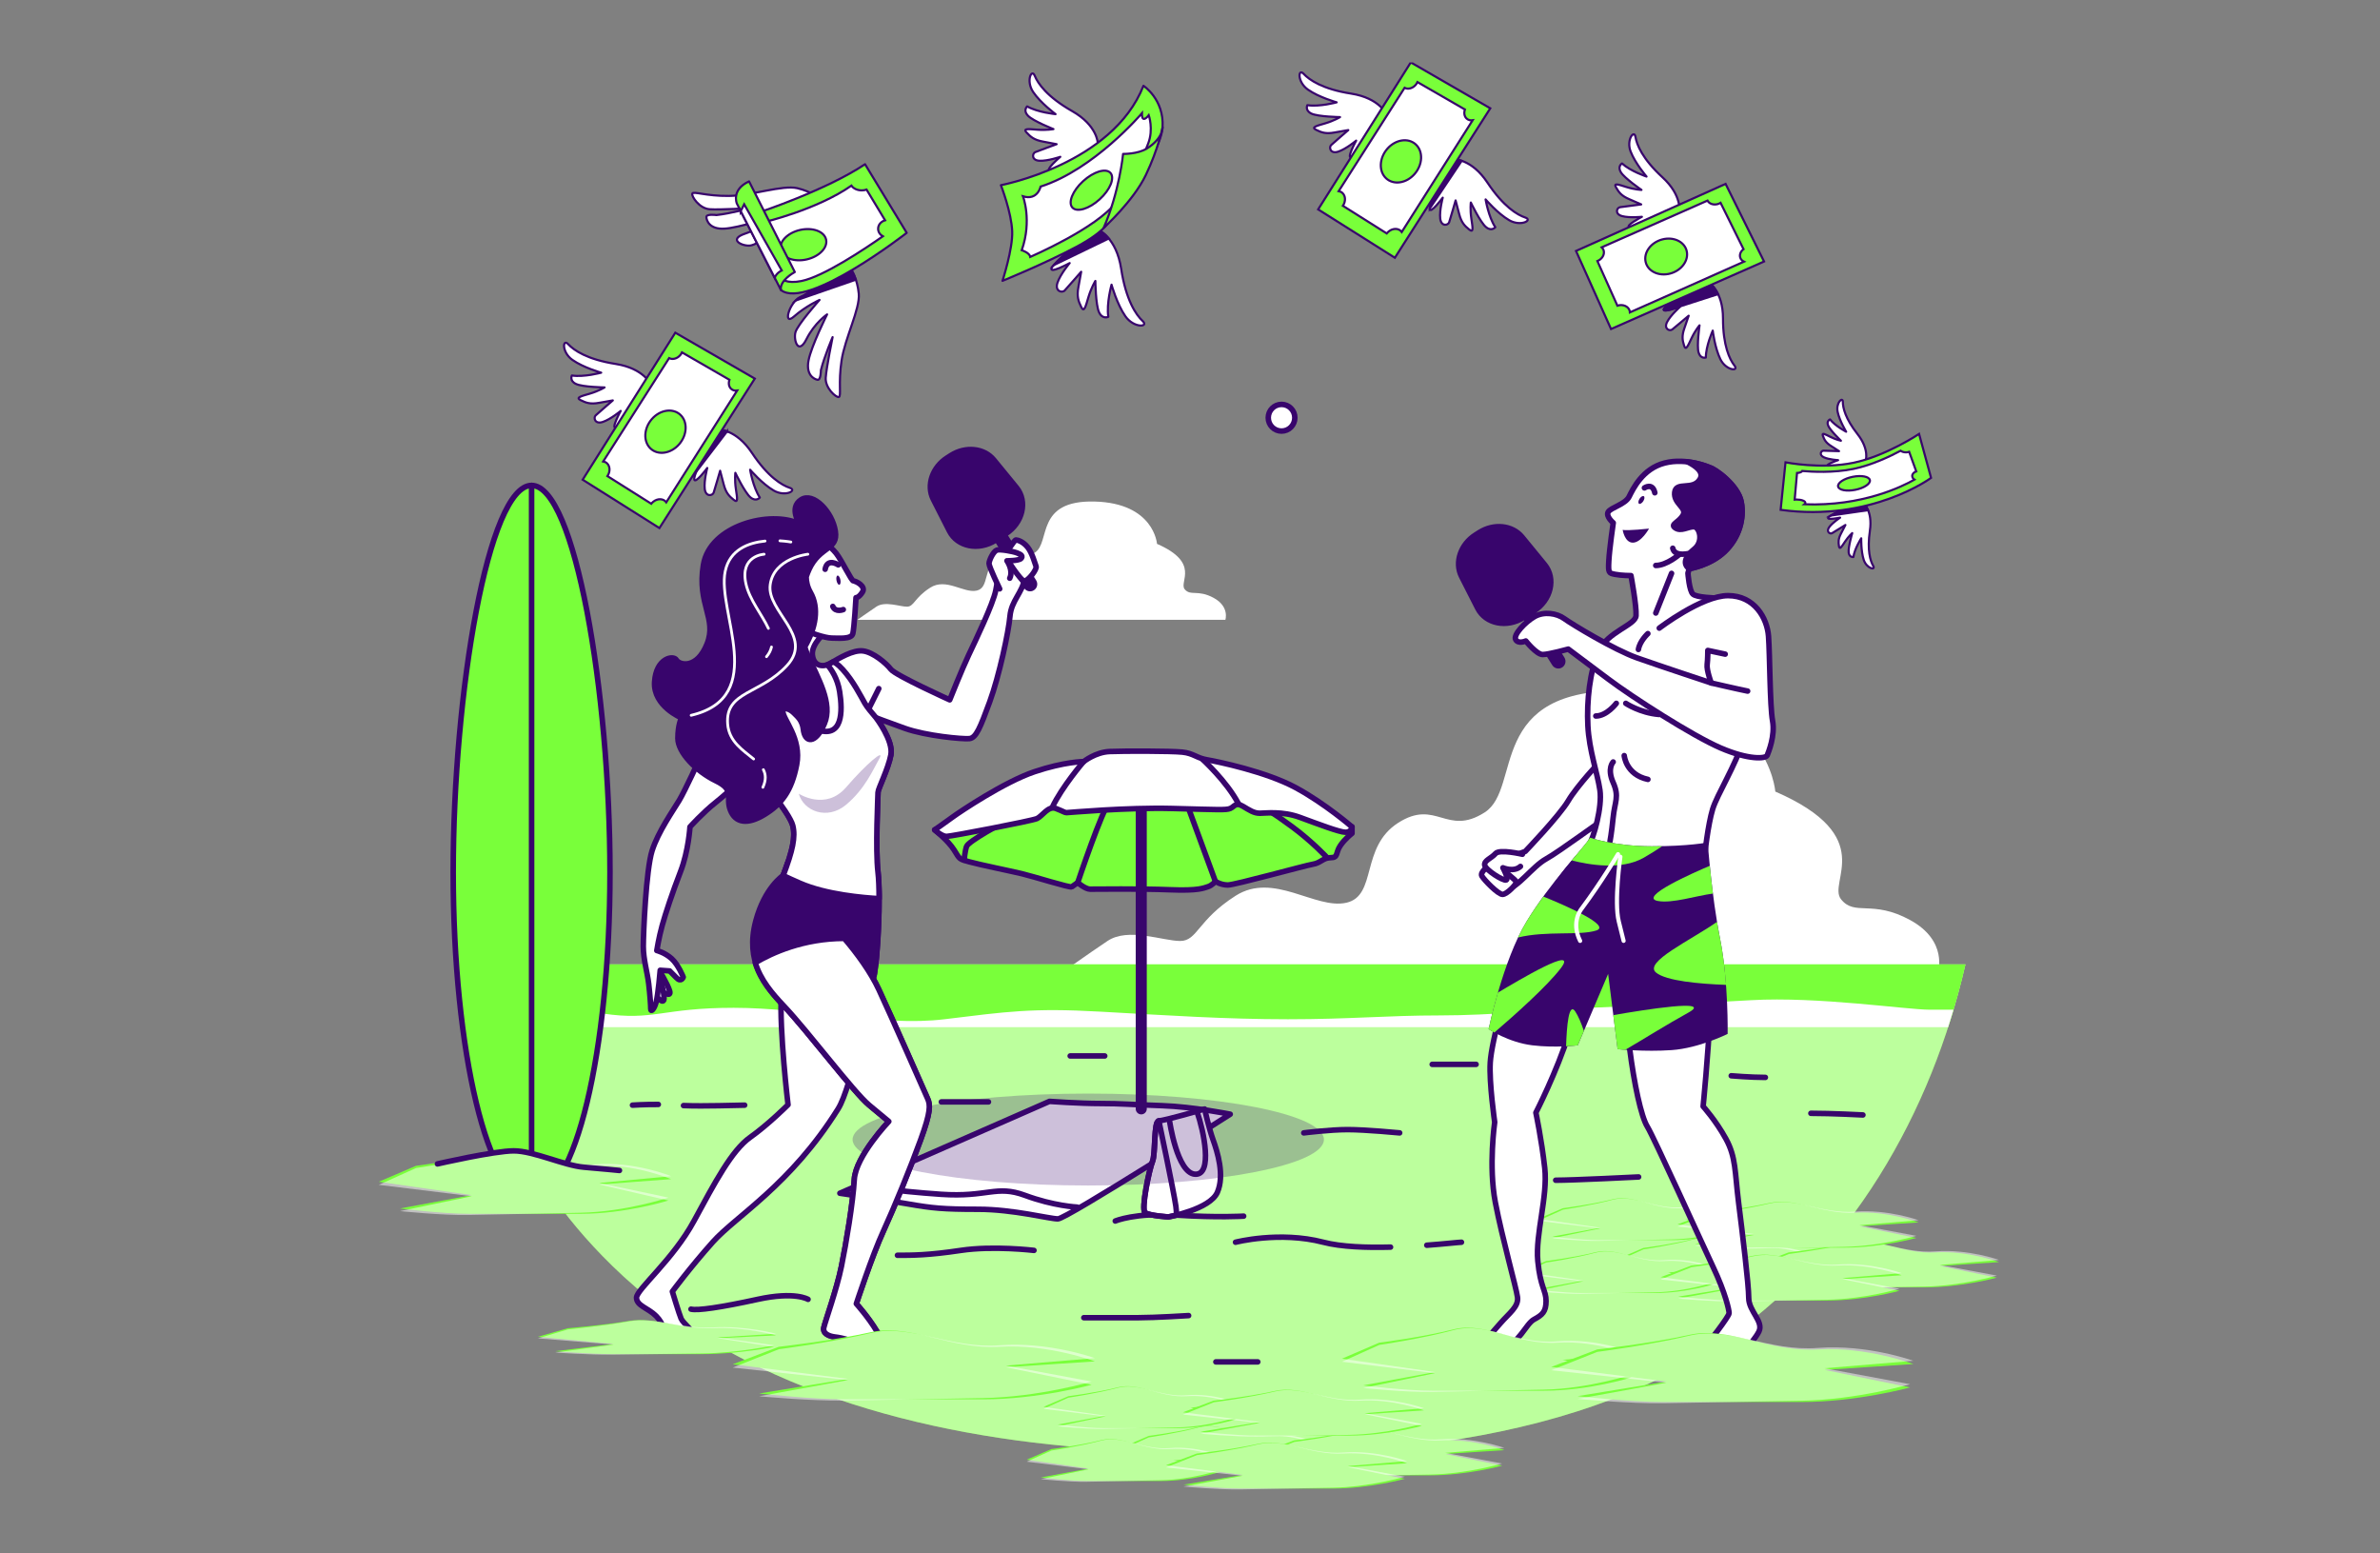 <svg width="728" height="475" viewBox="0 0 728 475" fill="none" xmlns="http://www.w3.org/2000/svg">
<rect x="0" y="0" width="728" height="475" fill="#808080" stroke="none"/>
<g clip-path="url(#clip0_110_1193)">
<path d="M584.308 281.389C572.665 275.018 567.37 280.321 563.138 275.018C558.907 269.702 574.781 255.891 543.033 242.08C543.033 242.08 540.918 212.334 497.528 211.266C454.138 210.197 465.781 241.012 454.138 248.451C442.496 255.891 439.316 244.204 427.674 251.643C416.031 259.083 421.327 273.963 411.8 276.086C402.273 278.21 389.567 266.523 377.924 273.963C366.282 281.402 366.282 287.774 360.986 287.774C355.691 287.774 345.113 283.526 338.766 287.774C332.419 292.021 325.008 297.337 325.008 297.337H592.783C592.783 297.337 595.963 287.774 584.32 281.402L584.308 281.389Z" fill="white"/>
<path d="M371.257 182.858C366.359 180.181 364.141 182.407 362.358 180.181C360.576 177.954 367.256 172.149 353.909 166.331C353.909 166.331 353.024 153.833 334.778 153.382C316.545 152.932 321.43 165.881 316.545 169.008C311.647 172.136 310.314 167.219 305.429 170.347C300.531 173.475 302.762 179.73 298.761 180.618C294.761 181.506 289.414 176.602 284.529 179.73C279.631 182.858 279.631 185.535 277.412 185.535C275.194 185.535 270.745 183.746 268.065 185.535C265.398 187.324 262.282 189.551 262.282 189.551H374.821C374.821 189.551 376.155 185.535 371.257 182.858Z" fill="white"/>
<path d="M150.103 294.943C146.192 324.096 155.937 356.468 187.235 387.077C225.381 424.391 281.874 439.463 336.625 443.08C398.247 447.148 473.192 446.118 525.031 411.584C566.395 384.026 590.936 339.812 601.194 294.93H150.103V294.943Z" fill="#79FF3A"/>
<path opacity="0.5" d="M150.103 294.943C146.192 324.096 155.937 356.468 187.235 387.077C225.381 424.391 281.874 439.463 336.625 443.08C398.247 447.148 473.192 446.118 525.031 411.584C566.395 384.026 590.936 339.812 601.194 294.93H150.103V294.943Z" fill="white"/>
<path d="M149.564 314.173H595.886C597.95 307.801 599.732 301.378 601.207 294.943H150.103C149.256 301.224 149.051 307.647 149.564 314.173Z" fill="#79FF3A"/>
<path d="M149.564 314.172H595.886C596.463 312.383 597.014 310.594 597.553 308.792H590.218C583.256 308.792 555.958 304.711 535.635 305.883C515.312 307.054 500.221 307.633 486.283 308.212C472.346 308.792 456.677 310.542 440.419 310.542C424.16 310.542 413.133 311.713 393.964 311.713C374.796 311.713 357.383 310.542 336.483 309.384C315.583 308.212 308.031 309.384 288.875 311.713C269.719 314.043 246.486 308.212 224.432 308.212C202.378 308.212 200.044 312.293 184.363 309.963C172.336 308.174 156.231 309.474 149.372 310.169C149.41 311.495 149.474 312.833 149.577 314.172H149.564Z" fill="white"/>
<path d="M502.695 381.645C502.695 381.645 511.35 380.564 517.851 378.929C524.339 377.295 530.84 382.186 538.956 381.645C547.072 381.104 554.65 384.361 554.65 384.361L540.033 385.442L554.099 388.699C554.099 388.699 545.444 391.414 536.238 391.414H513.504C508.093 391.414 499.438 390.333 499.438 390.333L514.056 387.617L495.117 384.902L502.695 381.645Z" fill="#79FF3A"/>
<path opacity="0.5" d="M502.695 382.096C502.695 382.096 511.35 380.834 517.851 379.071C524.339 377.308 530.84 382.07 538.956 381.349C547.072 380.641 554.65 383.743 554.65 383.743L540.033 385.133L554.099 388.107C554.099 388.107 545.444 391.003 536.238 391.183C527.031 391.376 518.915 391.543 513.504 391.646C508.093 391.762 499.438 390.848 499.438 390.848L514.056 387.836L495.117 385.507L502.695 382.096Z" fill="white"/>
<path d="M547.124 383.009C547.124 383.009 557.856 381.825 565.895 380.036C573.934 378.247 581.987 383.601 592.039 383.009C602.092 382.417 611.477 385.983 611.477 385.983L593.373 387.167L610.798 390.732C610.798 390.732 600.066 393.706 588.68 393.706H560.523C553.817 393.706 543.097 392.521 543.097 392.521L561.202 389.548L537.738 386.575L547.124 383.009Z" fill="#79FF3A"/>
<path opacity="0.5" d="M547.124 383.512C547.124 383.512 557.856 382.135 565.895 380.204C573.934 378.273 581.987 383.473 592.039 382.701C602.092 381.929 611.477 385.327 611.477 385.327L593.373 386.845L610.798 390.102C610.798 390.102 600.066 393.268 588.68 393.474C577.281 393.68 567.228 393.86 560.523 393.989C553.817 394.105 543.097 393.114 543.097 393.114L561.202 389.819L537.738 387.27L547.124 383.538V383.512Z" fill="white"/>
<path d="M472.923 385.661C472.923 385.661 481.577 384.579 488.078 382.945C494.566 381.31 501.067 386.201 509.183 385.661C517.3 385.12 524.877 388.377 524.877 388.377L510.26 389.458L524.326 392.714C524.326 392.714 515.671 395.43 506.465 395.43H483.732C478.321 395.43 469.666 394.349 469.666 394.349L484.283 391.633L465.345 388.917L472.923 385.661Z" fill="#79FF3A"/>
<path opacity="0.5" d="M472.923 386.125C472.923 386.125 481.577 384.863 488.078 383.1C494.566 381.337 501.067 386.099 509.183 385.378C517.3 384.657 524.877 387.772 524.877 387.772L510.26 389.163L524.326 392.136C524.326 392.136 515.671 395.032 506.465 395.212C497.259 395.405 489.142 395.572 483.732 395.675C478.321 395.791 469.666 394.877 469.666 394.877L484.283 391.866L465.345 389.536L472.923 386.125Z" fill="white"/>
<path d="M517.338 387.037C517.338 387.037 528.07 385.853 536.11 384.064C544.149 382.275 552.201 387.63 562.254 387.037C572.306 386.445 581.692 390.011 581.692 390.011L563.587 391.195L581.012 394.76C581.012 394.76 570.28 397.734 558.894 397.734H530.737C524.031 397.734 513.312 396.549 513.312 396.549L531.417 393.576L507.952 390.603L517.338 387.037Z" fill="#79FF3A"/>
<path opacity="0.5" d="M517.338 387.54C517.338 387.54 528.07 386.162 536.11 384.232C544.149 382.301 552.201 387.501 562.254 386.729C572.306 385.956 581.692 389.354 581.692 389.354L563.587 390.873L581.012 394.13C581.012 394.13 570.28 397.296 558.894 397.502C547.495 397.708 537.443 397.888 530.737 398.017C524.031 398.133 513.312 397.142 513.312 397.142L531.417 393.847L507.952 391.298L517.338 387.565V387.54Z" fill="white"/>
<path d="M478.09 369.494C478.09 369.494 486.745 368.413 493.245 366.778C499.746 365.143 506.234 370.035 514.35 369.494C522.467 368.953 530.045 372.21 530.045 372.21L515.428 373.291L529.493 376.548C529.493 376.548 520.838 379.263 511.632 379.263H488.899C483.488 379.263 474.833 378.182 474.833 378.182L489.45 375.466L470.512 372.75L478.09 369.494Z" fill="#79FF3A"/>
<path opacity="0.5" d="M478.09 369.945C478.09 369.945 486.745 368.684 493.245 366.92C499.746 365.157 506.234 369.919 514.35 369.199C522.467 368.491 530.045 371.593 530.045 371.593L515.428 372.983L529.493 375.956C529.493 375.956 520.838 378.852 511.632 379.032C502.426 379.225 494.31 379.393 488.899 379.496C483.488 379.612 474.833 378.698 474.833 378.698L489.45 375.686L470.512 373.356L478.09 369.945Z" fill="white"/>
<path d="M522.518 370.871C522.518 370.871 533.25 369.687 541.29 367.898C549.329 366.108 557.381 371.463 567.434 370.871C577.486 370.279 586.872 373.844 586.872 373.844L568.767 375.028L586.192 378.594C586.192 378.594 575.46 381.567 564.074 381.567H535.917C529.211 381.567 518.492 380.383 518.492 380.383L536.597 377.41L513.132 374.436L522.518 370.871Z" fill="#79FF3A"/>
<path opacity="0.5" d="M522.518 371.36C522.518 371.36 533.25 369.983 541.29 368.052C549.329 366.121 557.381 371.322 567.434 370.549C577.486 369.777 586.872 373.175 586.872 373.175L568.767 374.694L586.192 377.95C586.192 377.95 575.46 381.117 564.074 381.323C552.675 381.529 542.623 381.709 535.917 381.838C529.211 381.953 518.492 380.962 518.492 380.962L536.597 377.667L513.132 375.119L522.518 371.386V371.36Z" fill="white"/>
<path d="M351.395 439.129C351.395 439.129 360.05 438.048 366.551 436.413C373.039 434.778 379.54 439.669 387.656 439.129C395.772 438.588 403.35 441.845 403.35 441.845L388.733 442.926L402.799 446.182C402.799 446.182 394.144 448.898 384.938 448.898H362.204C356.794 448.898 348.139 447.817 348.139 447.817L362.756 445.101L343.818 442.385L351.395 439.129Z" fill="#79FF3A"/>
<path opacity="0.5" d="M351.395 439.593C351.395 439.593 360.05 438.331 366.551 436.568C373.039 434.804 379.54 439.567 387.656 438.846C395.772 438.138 403.35 441.24 403.35 441.24L388.733 442.63L402.799 445.604C402.799 445.604 394.144 448.5 384.938 448.68C375.732 448.873 367.615 449.04 362.204 449.143C356.794 449.259 348.139 448.345 348.139 448.345L362.756 445.333L343.818 443.004L351.395 439.593Z" fill="white"/>
<path d="M395.824 440.505C395.824 440.505 406.556 439.321 414.595 437.532C422.635 435.743 430.687 441.097 440.739 440.505C450.792 439.913 460.177 443.479 460.177 443.479L442.073 444.663L459.498 448.228C459.498 448.228 448.766 451.201 437.38 451.201H409.223C402.517 451.201 391.798 450.017 391.798 450.017L409.902 447.044L386.438 444.071L395.824 440.505Z" fill="#79FF3A"/>
<path opacity="0.5" d="M395.824 440.994C395.824 440.994 406.556 439.617 414.595 437.686C422.635 435.756 430.687 440.956 440.739 440.184C450.792 439.411 460.177 442.809 460.177 442.809L442.073 444.328L459.498 447.585C459.498 447.585 448.766 450.751 437.38 450.957C425.981 451.163 415.929 451.343 409.223 451.472C402.517 451.588 391.798 450.597 391.798 450.597L409.902 447.301L386.438 444.753L395.824 441.02V440.994Z" fill="white"/>
<path d="M321.623 443.158C321.623 443.158 330.278 442.076 336.778 440.442C343.266 438.807 349.767 443.698 357.883 443.158C366 442.617 373.578 445.873 373.578 445.873L358.96 446.955L373.026 450.211C373.026 450.211 364.371 452.927 355.165 452.927H332.432C327.021 452.927 318.366 451.846 318.366 451.846L332.983 449.13L314.045 446.414L321.623 443.158Z" fill="#79FF3A"/>
<path opacity="0.5" d="M321.623 443.608C321.623 443.608 330.278 442.347 336.778 440.583C343.266 438.82 349.767 443.582 357.883 442.862C366 442.141 373.578 445.256 373.578 445.256L358.96 446.646L373.026 449.619C373.026 449.619 364.371 452.515 355.165 452.696C345.959 452.889 337.843 453.056 332.432 453.159C327.021 453.275 318.366 452.361 318.366 452.361L332.983 449.349L314.045 447.019L321.623 443.608Z" fill="white"/>
<path d="M366.038 444.535C366.038 444.535 376.77 443.351 384.81 441.562C392.849 439.773 400.901 445.127 410.954 444.535C421.006 443.943 430.392 447.508 430.392 447.508L412.287 448.692L429.712 452.258C429.712 452.258 418.98 455.231 407.594 455.231H379.437C372.731 455.231 362.012 454.047 362.012 454.047L380.117 451.074L356.653 448.1L366.038 444.535Z" fill="#79FF3A"/>
<path opacity="0.5" d="M366.038 445.024C366.038 445.024 376.77 443.647 384.81 441.716C392.849 439.786 400.901 444.986 410.954 444.213C421.006 443.441 430.392 446.839 430.392 446.839L412.287 448.358L429.712 451.614C429.712 451.614 418.98 454.781 407.594 454.987C396.196 455.193 386.143 455.373 379.437 455.502C372.731 455.617 362.012 454.626 362.012 454.626L380.117 451.331L356.653 448.783L366.038 445.05V445.024Z" fill="white"/>
<path d="M326.79 426.991C326.79 426.991 335.445 425.91 341.946 424.275C348.434 422.64 354.934 427.531 363.051 426.991C371.167 426.45 378.745 429.707 378.745 429.707L364.128 430.788L378.193 434.044C378.193 434.044 369.539 436.76 360.332 436.76H337.599C332.188 436.76 323.533 435.679 323.533 435.679L338.15 432.963L319.212 430.247L326.79 426.991Z" fill="#79FF3A"/>
<path opacity="0.5" d="M326.79 427.442C326.79 427.442 335.445 426.18 341.946 424.417C348.434 422.654 354.934 427.416 363.051 426.695C371.167 425.987 378.745 429.089 378.745 429.089L364.128 430.479L378.193 433.453C378.193 433.453 369.539 436.349 360.332 436.529C351.126 436.722 343.01 436.889 337.599 436.992C332.188 437.108 323.533 436.194 323.533 436.194L338.15 433.182L319.212 430.853L326.79 427.442Z" fill="white"/>
<path d="M371.218 428.355C371.218 428.355 381.95 427.171 389.99 425.382C398.029 423.593 406.081 428.947 416.134 428.355C426.186 427.763 435.572 431.329 435.572 431.329L417.467 432.513L434.892 436.078C434.892 436.078 424.16 439.051 412.774 439.051H384.617C377.911 439.051 367.192 437.867 367.192 437.867L385.297 434.894L361.833 431.921L371.218 428.355Z" fill="#79FF3A"/>
<path opacity="0.5" d="M371.218 428.857C371.218 428.857 381.95 427.48 389.99 425.55C398.029 423.619 406.081 428.819 416.134 428.047C426.186 427.274 435.572 430.672 435.572 430.672L417.467 432.191L434.892 435.448C434.892 435.448 424.16 438.614 412.774 438.82C401.376 439.026 391.323 439.206 384.617 439.335C377.911 439.451 367.192 438.46 367.192 438.46L385.297 435.164L361.833 432.616L371.218 428.883V428.857Z" fill="white"/>
<path d="M186.581 266.767C186.581 321.754 175.849 366.315 162.604 366.315C149.359 366.315 138.627 321.741 138.627 266.767C138.627 211.793 149.359 148.452 162.604 148.452C175.849 148.452 186.581 211.793 186.581 266.767Z" fill="#79FF3A" stroke="#38056C" stroke-width="1.692" stroke-linecap="round" stroke-linejoin="round"/>
<path d="M162.604 148.452V366.327" stroke="#38056C" stroke-width="1.692" stroke-linecap="round" stroke-linejoin="round"/>
<path d="M127.254 356.533C127.254 356.533 140.255 354.898 150.013 352.452C159.77 350.007 169.515 357.344 181.709 356.533C193.903 355.722 205.276 360.613 205.276 360.613L183.324 362.248L204.455 367.139C204.455 367.139 191.454 371.219 177.631 371.219H143.486C135.357 371.219 122.356 369.584 122.356 369.584L144.307 365.504L115.855 361.424L127.241 356.533H127.254Z" fill="#79FF3A"/>
<path opacity="0.5" d="M127.254 357.215C127.254 357.215 140.255 355.323 150.013 352.672C159.77 350.02 169.515 357.164 181.709 356.108C193.903 355.04 205.276 359.699 205.276 359.699L183.324 361.785L204.455 366.251C204.455 366.251 191.454 370.602 177.631 370.885C163.809 371.168 151.616 371.412 143.486 371.58C135.357 371.747 122.356 370.383 122.356 370.383L144.307 365.852L115.855 362.351L127.241 357.228L127.254 357.215Z" fill="white"/>
<path d="M133.806 355.953C133.806 355.953 151.205 351.962 157.168 351.962C163.13 351.962 172.58 356.455 178.542 356.957C184.504 357.459 189.479 357.961 189.479 357.961" stroke="#38056C" stroke-width="1.692" stroke-linecap="round" stroke-linejoin="round"/>
<path d="M247.165 397.373C247.165 397.373 243.19 394.876 231.753 397.373C220.316 399.871 213.354 400.862 211.366 400.373" stroke="#38056C" stroke-width="1.692" stroke-linecap="round" stroke-linejoin="round"/>
<path d="M501.221 359.943C501.221 359.943 481.334 360.947 475.859 360.947" stroke="#38056C" stroke-width="1.692" stroke-linecap="round" stroke-linejoin="round"/>
<path d="M436.431 380.821C442.099 380.396 446.292 379.907 447.035 379.907" stroke="#38056C" stroke-width="1.692" stroke-linecap="round" stroke-linejoin="round"/>
<path d="M377.924 379.907C377.924 379.907 391.349 376.419 404.774 379.907C410.261 381.336 417.993 381.593 425.34 381.4" stroke="#38056C" stroke-width="1.692" stroke-linecap="round" stroke-linejoin="round"/>
<path d="M428.135 346.466C428.135 346.466 417.698 345.462 412.223 345.462C406.748 345.462 398.799 346.466 398.799 346.466" stroke="#38056C" stroke-width="1.692" stroke-linecap="round" stroke-linejoin="round"/>
<path d="M287.939 336.993H302.351" stroke="#38056C" stroke-width="1.692" stroke-linecap="round" stroke-linejoin="round"/>
<path d="M209.071 338.113C215.469 338.384 225.56 337.985 227.779 337.985" stroke="#38056C" stroke-width="1.692" stroke-linecap="round" stroke-linejoin="round"/>
<path d="M193.467 337.985C193.467 337.985 197.121 337.74 201.365 337.766" stroke="#38056C" stroke-width="1.692" stroke-linecap="round" stroke-linejoin="round"/>
<path d="M316.276 382.404C316.276 382.404 303.852 380.911 293.902 382.404C283.965 383.897 278.99 383.897 274.515 383.897" stroke="#38056C" stroke-width="1.692" stroke-linecap="round" stroke-linejoin="round"/>
<path d="M341.138 373.42C341.138 373.42 347.267 370.807 359.858 371.618C372.449 372.429 380.412 371.927 380.412 371.927" stroke="#38056C" stroke-width="1.692" stroke-linecap="round" stroke-linejoin="round"/>
<path d="M569.832 340.983C569.832 340.983 560.382 340.481 553.919 340.481" stroke="#38056C" stroke-width="1.692" stroke-linecap="round" stroke-linejoin="round"/>
<path d="M529.558 329C529.558 329 535.52 329.502 539.995 329.502" stroke="#38056C" stroke-width="1.692" stroke-linecap="round" stroke-linejoin="round"/>
<path d="M451.51 325.512H438.085" stroke="#38056C" stroke-width="1.692" stroke-linecap="round" stroke-linejoin="round"/>
<path d="M337.92 322.938H327.354" stroke="#38056C" stroke-width="1.692" stroke-linecap="round" stroke-linejoin="round"/>
<path d="M331.521 402.985H348.19C353.319 402.985 363.577 402.342 363.577 402.342" stroke="#38056C" stroke-width="1.692" stroke-linecap="round" stroke-linejoin="round"/>
<path d="M384.733 416.5H371.911" stroke="#38056C" stroke-width="1.692" stroke-linecap="round" stroke-linejoin="round"/>
<path d="M320.995 336.84L256.897 364.925C256.897 364.925 270.232 366.882 277.72 368.194C285.208 369.494 288.452 369.829 299.197 369.829C309.942 369.829 320.994 372.764 323.597 372.764C326.2 372.764 376.309 340.752 376.309 340.752C376.309 340.752 364.923 338.461 355.486 338.14C346.049 337.818 343.125 337.483 336.612 337.483C330.098 337.483 320.995 336.827 320.995 336.827V336.84Z" fill="white" stroke="#38056C" stroke-width="1.692" stroke-linecap="round" stroke-linejoin="round"/>
<path d="M263.411 362.634C263.411 362.634 273.502 364.268 287.811 365.247C302.121 366.225 304.723 362.312 313.519 365.568C322.302 368.838 329.457 369.16 329.457 369.16" stroke="#38056C" stroke-width="1.692" stroke-linecap="round" stroke-linejoin="round"/>
<path d="M285.888 253.792C285.888 253.792 290.042 257.062 291.85 259.958C293.658 262.867 293.299 262.687 296.556 263.588C299.812 264.489 308.852 266.316 312.647 267.217C316.443 268.131 327.29 271.568 327.841 271.208C328.38 270.847 329.649 269.933 329.649 269.933C329.649 269.933 331.996 271.928 333.445 271.928C334.893 271.928 348.998 271.748 357.858 272.109C366.718 272.469 368.167 271.568 369.436 271.195C370.705 270.834 371.782 269.56 371.782 269.56C371.782 269.56 373.411 270.654 375.578 270.654C377.745 270.654 399.26 264.669 401.619 264.296C403.966 263.935 404.697 262.3 407.043 262.3C409.389 262.3 408.492 260.846 409.941 258.671C411.39 256.495 413.557 254.861 413.557 254.861V252.866C413.557 252.866 399.452 246.507 390.951 243.431C382.45 240.342 368.526 239.621 351.895 238.527C335.265 237.433 314.468 243.611 308.134 245.426C301.8 247.241 290.952 251.965 290.952 251.965L285.888 253.78V253.792Z" fill="#79FF3A" stroke="#38056C" stroke-width="1.692" stroke-linecap="round" stroke-linejoin="round"/>
<path d="M294.927 263.047C294.927 263.047 295.107 260.511 295.645 258.877C296.184 257.242 307.031 251.437 307.031 251.437" stroke="#38056C" stroke-width="1.692" stroke-linecap="round" stroke-linejoin="round"/>
<path d="M329.649 269.946C329.649 269.946 337.24 247.253 339.42 245.258" stroke="#38056C" stroke-width="1.692" stroke-linecap="round" stroke-linejoin="round"/>
<path d="M371.783 269.586L363.102 245.979" stroke="#38056C" stroke-width="1.692" stroke-linecap="round" stroke-linejoin="round"/>
<path d="M405.953 262.313C405.953 262.313 401.427 257.409 395.285 252.878C389.143 248.334 386.425 246.893 386.425 246.893" stroke="#38056C" stroke-width="1.692" stroke-linecap="round" stroke-linejoin="round"/>
<path d="M349.087 243.263V339.117" stroke="#38056C" stroke-width="3.383" stroke-linecap="round" stroke-linejoin="round"/>
<path d="M331.457 232.915C331.457 232.915 325.674 232.915 316.455 236.004C307.236 239.093 293.491 248.347 291.504 249.802C289.516 251.256 285.9 253.792 285.9 253.792C285.9 253.792 288.067 255.787 289.516 255.787C290.965 255.787 315.558 251.063 317.186 250.343C318.815 249.622 320.622 246.352 322.969 247.253C325.315 248.167 325.687 248.528 326.226 248.528C326.764 248.528 344.484 246.893 358.588 247.253C372.693 247.614 375.039 247.794 376.308 247.253C377.578 246.713 377.937 245.258 380.104 246.533C382.271 247.807 383.54 248.708 385.348 248.708C387.156 248.708 392.221 247.987 397.644 249.982C403.068 251.977 409.761 254.526 411.569 254.526C413.377 254.526 413.556 252.891 413.556 252.891C413.556 252.891 405.414 245.812 396.375 240.908C387.335 236.004 372.513 232.927 369.256 232.374C366 231.833 365.102 230.379 361.666 230.019C358.229 229.658 343.766 229.658 339.42 229.838C335.073 230.019 331.47 232.927 331.47 232.927L331.457 232.915Z" fill="white" stroke="#38056C" stroke-width="1.692" stroke-linecap="round" stroke-linejoin="round"/>
<path d="M331.457 232.915C331.457 232.915 324.764 240.715 321.879 246.893" stroke="#38056C" stroke-width="1.692" stroke-linecap="round" stroke-linejoin="round"/>
<path d="M367.795 232.181C367.795 232.181 375.206 238.9 378.822 245.799" stroke="#38056C" stroke-width="1.692" stroke-linecap="round" stroke-linejoin="round"/>
<path d="M368.474 339.169C368.474 339.169 356.114 342.76 354.486 342.76C352.857 342.76 353.511 352.89 352.537 355.168C351.562 357.459 348.959 369.867 350.254 370.846C351.549 371.824 357.409 372.159 357.409 372.159C357.409 372.159 370.103 369.867 372.372 364.642C374.642 359.416 372.372 352.234 371.077 348.642C369.782 345.051 368.474 339.169 368.474 339.169Z" fill="white" stroke="#38056C" stroke-width="1.692" stroke-linecap="round" stroke-linejoin="round"/>
<path d="M352.537 355.182C351.562 357.473 348.959 369.881 350.254 370.859C351.562 371.837 357.409 372.172 357.409 372.172C357.409 372.172 358.384 371.992 359.845 371.631C359.871 370.756 359.82 369.829 359.679 368.903C359.025 364.333 354.473 342.773 354.473 342.773L353.896 343.378C352.998 345.579 353.357 353.225 352.524 355.182H352.537Z" stroke="#38056C" stroke-width="1.692" stroke-linecap="round" stroke-linejoin="round"/>
<path d="M357.742 342.773C357.742 342.773 360.025 358.772 365.551 359.107C371.077 359.429 368.154 345.721 366.205 340.16" stroke="#38056C" stroke-width="1.692" stroke-linecap="round" stroke-linejoin="round"/>
<path opacity="0.25" d="M332.881 362.557C372.692 362.557 404.966 356.264 404.966 348.501C404.966 340.738 372.692 334.445 332.881 334.445C293.069 334.445 260.795 340.738 260.795 348.501C260.795 356.264 293.069 362.557 332.881 362.557Z" fill="#38056C"/>
<path d="M392.003 131.836C394.248 131.836 396.067 130.009 396.067 127.756C396.067 125.502 394.248 123.676 392.003 123.676C389.758 123.676 387.938 125.502 387.938 127.756C387.938 130.009 389.758 131.836 392.003 131.836Z" fill="white" stroke="#38056C" stroke-width="1.692" stroke-linecap="round" stroke-linejoin="round"/>
<path d="M489.604 232.683C489.604 232.683 482.385 240.341 479.705 244.898C477.026 249.454 466.512 260.421 466.512 260.421C466.512 260.421 461.767 261.875 457.844 264.977C453.92 268.079 457.844 271.812 460.934 271.812C464.024 271.812 468.768 264.977 472.897 262.699C477.026 260.421 490.63 250.278 491.668 249.866C492.694 249.454 494.348 246.764 495.169 240.341C495.989 233.919 492.694 231.434 489.604 232.683Z" fill="white" stroke="#38056C" stroke-width="1.692" stroke-linecap="round" stroke-linejoin="round"/>
<path d="M455.664 264.579C455.664 264.579 452.561 266.664 453.279 267.913C453.997 269.161 458.254 273.525 459.6 273.525C460.947 273.525 463.845 270.41 463.845 269.779C463.845 269.148 459.498 266.136 458.767 264.888C458.036 263.639 456.69 264.27 455.664 264.579Z" fill="white" stroke="#38056C" stroke-width="1.692" stroke-linecap="round" stroke-linejoin="round"/>
<path d="M465.678 261.258C465.678 261.258 458.665 259.597 457.434 261.052C456.19 262.506 453.933 263.124 454.138 264.566C454.343 266.02 459.908 269.534 460.742 269.122C461.562 268.71 459.716 265.389 459.716 265.389C459.716 265.389 463.011 266.844 465.076 264.977" fill="white"/>
<path d="M465.678 261.258C465.678 261.258 458.665 259.597 457.434 261.052C456.19 262.506 453.933 263.124 454.138 264.566C454.343 266.02 459.908 269.534 460.742 269.122C461.562 268.71 459.716 265.389 459.716 265.389C459.716 265.389 463.011 266.844 465.076 264.977" stroke="#38056C" stroke-width="1.692" stroke-linecap="round" stroke-linejoin="round"/>
<path d="M522.928 142.969C522.928 142.969 515.953 139.854 509.17 141.605C502.387 143.355 499.477 149.585 498.31 151.915C497.143 154.245 492.694 155.223 491.912 156.587C491.142 157.952 493.463 159.895 493.463 159.895C493.463 159.895 492.296 167.876 492.104 171.57C491.912 175.264 492.104 175.264 494.04 175.65C495.976 176.036 498.887 176.036 498.887 176.036C498.887 176.036 500.631 185.381 500.438 188.29C500.246 191.212 491.72 193.155 489.001 199.192C486.283 205.229 485.321 214.367 485.706 221.961C486.091 229.556 488.617 236.365 489.386 241.616C490.155 246.868 487.45 256.212 486.091 258.349C484.731 260.486 476.397 267.295 468.64 283.642C460.883 299.988 456.228 318.665 455.843 324.895C455.459 331.124 457.203 343.185 457.203 343.185C457.203 343.185 455.266 356.61 457.395 367.705C459.523 378.8 463.793 393.783 464.178 396.705C464.562 399.626 461.652 401.57 458.946 404.685C456.228 407.8 453.523 410.722 454.1 411.494C454.677 412.266 455.266 412.665 459.921 411.88C464.575 411.108 466.704 404.878 469.23 403.514C471.756 402.149 472.91 401.184 472.91 397.876C472.91 394.568 471.166 393.796 470.384 385.622C469.614 377.449 473.487 365.967 472.512 357.215C471.538 348.462 469.794 340.289 469.794 340.289C469.794 340.289 476.192 327.829 479.872 316.155C483.552 304.48 490.335 291.635 490.925 291.249C491.514 290.862 493.245 287.361 493.245 287.361C493.245 287.361 497.118 309.938 498.477 320.634C499.836 331.33 501.964 341.46 503.9 344.575C505.837 347.69 520.377 379.791 524.057 387.579C527.737 395.366 528.903 400.617 528.903 401.596C528.903 402.574 522.505 410.94 519.402 414.441C516.299 417.942 516.876 418.728 518.043 419.114C519.21 419.5 524.634 419.693 527.352 418.535C530.07 417.376 536.468 410.361 538.007 407.246C539.558 404.131 534.904 401.016 534.904 396.936C534.904 392.856 532.968 377.088 531.801 367.744C530.634 358.399 531.032 353.933 527.929 348.282C524.826 342.644 520.954 338.358 520.954 338.358C520.954 338.358 522.505 322.797 523.082 310.144C523.659 297.491 521.338 265.583 521.338 263.446C521.338 261.31 522.505 251.965 523.864 247.486C525.223 243.006 530.839 234.254 533.365 226.08C535.891 217.907 538.404 200.003 537.43 193.194C536.456 186.385 533.365 183.27 528.519 183.077C523.672 182.884 519.018 182.691 517.864 181.712C516.697 180.734 516.312 175.29 516.312 175.29L516.697 173.925C516.697 173.925 523.095 172.947 527.557 168.674C532.019 164.387 533.571 158.557 532.596 153.498C531.622 148.44 524.646 143.381 522.903 142.995L522.928 142.969Z" fill="white" stroke="#38056C" stroke-width="1.692" stroke-linecap="round" stroke-linejoin="round"/>
<path d="M502.657 153.266C502.259 153.897 501.669 154.244 501.349 154.051C501.028 153.845 501.105 153.176 501.503 152.533C501.9 151.902 502.49 151.554 502.811 151.747C503.131 151.953 503.054 152.623 502.657 153.266Z" fill="#38056C"/>
<path d="M503.003 149.212C503.003 149.212 505.49 147.513 506.183 150.705" stroke="#38056C" stroke-width="1.692" stroke-linecap="round" stroke-linejoin="round"/>
<path d="M496.348 162.071C496.348 162.071 496.951 165.919 499.413 165.958C502.015 166.009 504.413 161.659 504.413 161.659C504.413 161.659 497.938 162.367 496.348 162.058V162.071Z" fill="#38056C"/>
<path d="M496.823 231.087C496.823 231.087 497.31 236.905 504.067 238.36" stroke="#38056C" stroke-width="1.692" stroke-linecap="round" stroke-linejoin="round"/>
<path d="M504.054 193.772C504.054 193.772 501.58 196.025 501.156 198.625" stroke="#38056C" stroke-width="1.692" stroke-linecap="round" stroke-linejoin="round"/>
<path d="M506.478 187.478L511.299 175.354" stroke="#38056C" stroke-width="1.692" stroke-linecap="round" stroke-linejoin="round"/>
<path d="M493.438 233.031C493.438 233.031 491.502 234.974 493.438 239.325C495.374 243.688 493.925 245.143 493.438 249.982C492.95 254.835 492.476 257.255 492.476 257.255" fill="white"/>
<path d="M493.438 233.031C493.438 233.031 491.502 234.974 493.438 239.325C495.374 243.688 493.925 245.143 493.438 249.982C492.95 254.835 492.476 257.255 492.476 257.255" stroke="#38056C" stroke-width="1.692" stroke-linecap="round" stroke-linejoin="round"/>
<path d="M497.297 215.101C497.297 215.101 501.644 218.01 507.439 218.499L497.297 215.101Z" fill="white"/>
<path d="M497.297 215.101C497.297 215.101 501.644 218.01 507.439 218.499" stroke="#38056C" stroke-width="1.692" stroke-linecap="round" stroke-linejoin="round"/>
<path d="M494.399 215.101C494.399 215.101 491.502 218.975 488.129 218.975L494.399 215.101Z" fill="white"/>
<path d="M494.399 215.101C494.399 215.101 491.502 218.975 488.129 218.975" stroke="#38056C" stroke-width="1.692" stroke-linecap="round" stroke-linejoin="round"/>
<path d="M532.622 153.486C531.647 148.427 524.672 143.369 522.928 142.983C522.928 142.983 520.056 141.708 516.222 141.258C518.633 142.455 521.261 144.347 520.018 146.497C517.889 150.191 512.658 147.076 512.26 150.577C511.876 154.078 516.133 155.249 514.786 157.579C513.44 159.909 510.722 160.308 512.465 161.466C514.209 162.637 516.338 161.08 518.082 161.08C519.825 161.08 521.184 165.559 518.274 167.889C515.684 169.961 514.491 172.355 516.71 173.951V173.926C516.71 173.926 523.121 172.947 527.57 168.674C532.032 164.388 533.583 158.557 532.609 153.499L532.622 153.486Z" fill="#38056C" stroke="#38056C" stroke-width="1.692" stroke-linecap="round" stroke-linejoin="round"/>
<path d="M517.235 169.124C517.235 169.124 512.286 170.578 511.671 167.669" stroke="#38056C" stroke-width="1.692" stroke-linecap="round" stroke-linejoin="round"/>
<path d="M477.384 203.401C476.756 203.8 475.923 203.607 475.525 202.976L465.832 187.543L468.114 186.102L477.808 201.534C478.205 202.165 478.013 203.002 477.384 203.401Z" fill="#38056C" stroke="#38056C" stroke-width="1.692" stroke-linecap="round" stroke-linejoin="round"/>
<path d="M469.178 186.849L466.05 188.831C460.908 192.087 454.433 190.787 452.01 186.012L447.06 176.281C444.894 172.021 446.766 166.486 451.343 163.59L452.471 162.869C456.959 160.024 462.588 160.616 465.563 164.233L472.499 172.703C475.974 176.937 474.41 183.541 469.166 186.861L469.178 186.849Z" fill="#38056C" stroke="#38056C" stroke-width="1.692" stroke-linecap="round" stroke-linejoin="round"/>
<path d="M507.542 192.099C507.542 192.099 520.531 182.163 528.583 182.163C536.635 182.163 540.546 188.997 540.956 194.584C541.366 200.17 541.366 215.912 542.2 220.468C543.02 225.025 540.956 229.993 540.546 231.023C540.135 232.052 534.981 232.477 526.313 228.744C517.646 225.012 499.297 213.221 491.873 207.622C484.449 202.036 479.705 198.509 479.705 198.509C479.705 198.509 473.73 200.17 471.871 200.17C470.012 200.17 466.717 196.025 466.717 196.025C466.717 196.025 464.447 197.055 463.626 195.613C462.806 194.159 466.511 190.233 469.396 188.573C472.281 186.912 476.205 187.543 478.474 189.19C480.744 190.851 493.733 198.715 500.746 201.2C507.76 203.684 523.428 208.858 523.428 208.858C523.428 208.858 521.979 204.919 522.185 203.272C522.39 201.611 522.39 198.921 522.39 198.921L527.711 200.054" fill="white"/>
<path d="M507.542 192.099C507.542 192.099 520.531 182.163 528.583 182.163C536.635 182.163 540.546 188.997 540.956 194.584C541.366 200.17 541.366 215.912 542.2 220.468C543.02 225.025 540.956 229.993 540.546 231.023C540.135 232.052 534.981 232.477 526.313 228.744C517.646 225.012 499.297 213.221 491.873 207.622C484.449 202.036 479.705 198.509 479.705 198.509C479.705 198.509 473.73 200.17 471.871 200.17C470.012 200.17 466.717 196.025 466.717 196.025C466.717 196.025 464.447 197.055 463.626 195.613C462.806 194.159 466.511 190.233 469.396 188.573C472.281 186.912 476.205 187.543 478.474 189.19C480.744 190.851 493.733 198.715 500.746 201.2C507.76 203.684 523.428 208.858 523.428 208.858C523.428 208.858 521.979 204.919 522.185 203.272C522.39 201.611 522.39 198.921 522.39 198.921L527.711 200.054" stroke="#38056C" stroke-width="1.692" stroke-linecap="round" stroke-linejoin="round"/>
<path d="M523.428 208.872C523.428 208.872 531.468 210.738 534.571 211.356" stroke="#38056C" stroke-width="1.692" stroke-linecap="round" stroke-linejoin="round"/>
<path d="M486.386 256.187C486.386 256.187 493.925 258.812 505.247 258.812C516.569 258.812 522.364 257.641 522.364 257.641C522.364 257.641 523.531 273.949 526.134 287.065C528.75 300.168 528.455 316.193 528.455 316.193C528.455 316.193 519.749 320.557 511.337 321.149C502.926 321.728 494.797 320.853 494.797 320.853L491.899 297.839L482.616 319.681C482.616 319.681 475.949 320.557 468.691 319.681C461.434 318.806 455.344 314.726 455.344 314.726C455.344 314.726 459.69 293.758 466.947 281.814C474.205 269.869 484.36 259.392 486.386 256.187Z" fill="#38056C"/>
<path d="M502.695 262.365C504.836 261.142 506.76 259.932 508.465 258.774C507.439 258.799 506.375 258.812 505.234 258.812C493.912 258.812 486.373 256.187 486.373 256.187C485.565 257.461 483.449 259.919 480.757 263.137C486.065 264.501 495.951 266.188 502.682 262.365H502.695Z" fill="#79FF3A"/>
<path d="M493.476 310.452L494.784 320.852C494.784 320.852 495.669 320.942 497.143 321.058C502.426 317.982 509.927 313.271 516.466 309.667C524.21 305.407 503.144 308.766 493.476 310.452Z" fill="#79FF3A"/>
<path d="M507.183 275.558C511.619 276.33 518.71 273.962 523.954 273.28C523.557 270.152 523.236 267.243 522.992 264.784C518.223 266.805 500.798 274.438 507.183 275.558Z" fill="#79FF3A"/>
<path d="M526.134 287.065C525.801 285.391 525.493 283.667 525.211 281.929C516.992 287.67 502.695 294.247 506.555 297.439C509.658 300 519.787 300.901 527.968 301.198C527.634 296.68 527.07 291.698 526.147 287.065H526.134Z" fill="#79FF3A"/>
<path d="M464.345 286.705C473.128 284.581 483.052 286.216 488.271 284.568C493.027 283.062 478.59 276.832 472.063 274.181C470.294 276.614 468.55 279.175 466.935 281.827C466.024 283.333 465.152 284.98 464.332 286.705H464.345Z" fill="#79FF3A"/>
<path d="M481.859 309.346C479.846 306.321 479.231 313.902 479.039 319.978C481.218 319.862 482.603 319.682 482.603 319.682L484.475 315.267C483.667 312.885 482.77 310.723 481.847 309.346H481.859Z" fill="#79FF3A"/>
<path d="M458.19 303.554C456.344 309.899 455.344 314.739 455.344 314.739C455.344 314.739 455.985 315.164 457.1 315.769C463.28 310.466 473.14 301.687 477.385 296.153C483.103 288.7 464.383 299.885 458.203 303.554H458.19Z" fill="#79FF3A"/>
<path d="M494.925 261.232C494.925 261.232 489.732 269.933 483.821 277.849C483.821 277.849 480.372 281.801 483.334 287.747" stroke="white" stroke-width="1.269" stroke-linecap="round" stroke-linejoin="round"/>
<path d="M495.643 262.018C495.643 262.018 493.669 275.868 495.156 281.801L496.631 287.735" stroke="white" stroke-width="1.269" stroke-linecap="round" stroke-linejoin="round"/>
<path d="M513.709 169.536C513.709 169.536 509.85 172.934 506.465 172.934" stroke="#38056C" stroke-width="1.692" stroke-linecap="round" stroke-linejoin="round"/>
<path d="M421.878 410.632C421.878 410.632 434.88 408.998 444.637 406.552C454.395 404.106 464.139 411.443 476.333 410.632C488.527 409.821 499.9 414.713 499.9 414.713L477.949 416.347L499.079 421.238C499.079 421.238 486.078 425.319 472.256 425.319H438.111C429.982 425.319 416.98 423.684 416.98 423.684L438.931 419.604L410.479 415.523L421.865 410.632H421.878Z" fill="#79FF3A"/>
<path opacity="0.5" d="M421.878 411.315C421.878 411.315 434.88 409.423 444.637 406.771C454.395 404.12 464.139 411.263 476.333 410.208C488.527 409.14 499.9 413.799 499.9 413.799L477.949 415.884L499.079 420.351C499.079 420.351 486.078 424.701 472.256 424.984C458.434 425.268 446.24 425.512 438.111 425.679C429.982 425.847 416.98 424.482 416.98 424.482L438.931 419.952L410.479 416.451L421.865 411.328L421.878 411.315Z" fill="white"/>
<path d="M488.591 412.691C488.591 412.691 504.708 410.902 516.787 408.225C528.865 405.548 540.956 413.58 556.061 412.691C571.165 411.803 585.256 417.158 585.256 417.158L558.074 418.947L584.256 424.302C584.256 424.302 568.139 428.768 551.021 428.768H508.734C498.669 428.768 482.552 426.979 482.552 426.979L509.735 422.512L474.487 418.046L488.578 412.691H488.591Z" fill="#79FF3A"/>
<path opacity="0.5" d="M488.591 413.438C488.591 413.438 504.708 411.366 516.787 408.47C528.865 405.574 540.956 413.387 556.061 412.228C571.165 411.057 585.256 416.167 585.256 416.167L558.074 418.445L584.256 423.323C584.256 423.323 568.139 428.073 551.021 428.382C533.904 428.691 518.8 428.961 508.734 429.141C498.669 429.321 482.552 427.828 482.552 427.828L509.735 422.873L474.487 419.05L488.578 413.438H488.591Z" fill="white"/>
<path d="M202.622 303.323C202.622 303.323 205.442 305.189 204.84 303.065C204.237 300.942 201.403 296.385 201.403 296.385C201.403 296.385 201.314 301.392 202.622 303.31V303.323Z" fill="white" stroke="#38056C" stroke-width="1.692" stroke-linecap="round" stroke-linejoin="round"/>
<path d="M200.916 304.893C200.916 304.893 203.122 307.467 203.122 305.266C203.122 303.065 201.66 297.904 201.66 297.904C201.66 297.904 200.198 302.692 200.929 304.906L200.916 304.893Z" fill="white" stroke="#38056C" stroke-width="1.692" stroke-linecap="round" stroke-linejoin="round"/>
<path d="M252.499 193.336C252.499 193.336 248.165 196.876 248.499 200.261C248.832 203.646 251.589 204.277 254.076 202.823C256.564 201.368 260.91 198.665 264.013 199.077C267.116 199.489 271.053 202.823 272.502 204.689C273.95 206.555 290.504 214.034 290.504 214.034C290.504 214.034 294.235 204.689 296.299 200.325C298.364 195.962 303.749 184.751 304.582 180.594C305.416 176.436 305.826 171.661 308.519 170.206C311.211 168.752 314.314 172.279 313.481 176.848C312.647 181.417 309.339 183.708 308.929 188.484C308.519 193.259 305.621 206.761 302.723 214.664C299.825 222.555 298.582 225.669 296.517 225.888C294.453 226.094 283.272 225.052 276.861 222.773C270.45 220.482 267.988 219.517 267.988 219.517C267.988 219.517 273.335 226.506 272.514 230.869C271.681 235.233 268.578 241.257 268.578 242.299C268.578 243.342 267.745 259.753 268.578 266.807C269.411 273.86 268.578 293.605 267.129 299.629C265.68 305.653 260.551 332.413 256.371 339.106C241.78 362.442 225.099 371.928 218.059 379.818C211.02 387.708 205.66 394.981 205.66 394.981C205.66 394.981 207.725 401.841 208.353 403.296C208.981 404.75 212.905 407.659 211.661 408.277C210.417 408.895 205.66 408.277 204.211 407.659C202.763 407.041 203.173 404.956 200.698 402.472C198.211 399.975 194.698 399.357 194.698 396.86C194.698 394.363 205.878 385.224 212.289 373.382C218.7 361.541 223.88 351.771 229.458 347.833C235.048 343.881 241.049 337.857 241.049 337.857C241.049 337.857 238.356 315.422 238.985 303.786C238.985 303.786 233.394 283.218 237.741 272.419C242.088 261.619 243.537 256.625 242.498 252.481C241.459 248.323 230.291 235.233 230.291 235.233C230.291 235.233 222.842 242.299 218.905 245.414C214.969 248.529 211.046 252.893 211.046 252.893C211.046 252.893 210.635 260.165 208.148 266.601C205.66 273.036 203.596 279.279 202.557 283.012C201.519 286.757 200.903 290.696 200.903 290.696C200.903 290.696 203.391 291.314 205.455 293.193C207.52 295.06 208.994 298.831 208.994 298.831C208.994 298.831 208.379 300.568 206.904 299.011C206.455 298.535 204.84 296.939 204.84 296.939L201.942 296.733C201.942 296.733 201.327 304.211 200.698 306.502C200.083 308.793 199.044 309.617 199.044 308.575C199.044 307.532 198.839 304.417 198.429 300.89C198.018 297.363 196.775 293.412 196.775 289.46C196.775 285.509 197.608 265.983 199.467 260.165C201.326 254.347 205.878 247.911 207.75 244.796C209.61 241.682 214.161 231.706 214.161 231.706C214.161 231.706 217.059 220.907 219.547 216.749C222.034 212.592 232.792 208.859 233.612 208.435C234.433 208.01 239.408 201.793 239.408 198.884V187.042C239.408 187.042 241.062 183.297 245.409 186C249.755 188.703 252.653 192.435 252.653 192.435L252.525 193.336H252.499Z" fill="white" stroke="#38056C" stroke-width="1.692" stroke-linecap="round" stroke-linejoin="round"/>
<path d="M265.873 216.479L268.809 210.597" stroke="#38056C" stroke-width="1.692" stroke-linecap="round" stroke-linejoin="round"/>
<path d="M237.728 272.419C234.677 280 236.523 292.357 237.882 299.075C245.755 299.384 257.846 299.474 267.463 297.801C268.488 291.507 269.104 278.404 268.809 270.578C262.27 269.613 249.807 267.45 240.908 263.988C240.113 266.343 239.049 269.111 237.716 272.419H237.728Z" fill="#38056C" stroke="#38056C" stroke-width="1.692" stroke-linecap="round" stroke-linejoin="round"/>
<path d="M315.801 179.796C315.173 180.195 314.34 180.002 313.942 179.371L304.249 163.938L306.531 162.496L316.225 177.929C316.622 178.56 316.43 179.397 315.801 179.796Z" fill="#38056C" stroke="#38056C" stroke-width="1.692" stroke-linecap="round" stroke-linejoin="round"/>
<path d="M307.595 163.256L304.467 165.238C299.325 168.494 292.85 167.194 290.427 162.419L285.477 152.688C283.311 148.428 285.183 142.893 289.76 139.997L290.888 139.276C295.376 136.431 301.005 137.023 303.98 140.64L310.916 149.11C314.391 153.344 312.827 159.948 307.583 163.268L307.595 163.256Z" fill="#38056C" stroke="#38056C" stroke-width="1.692" stroke-linecap="round" stroke-linejoin="round"/>
<path d="M307.852 169.087C307.852 169.087 310.25 165.135 310.763 165.135C311.275 165.135 312.994 165.65 314.353 167.375C315.725 169.099 316.584 172.356 316.917 173.218C317.263 174.081 314.519 177.685 313.327 177.685C312.135 177.685 307.339 169.949 307.339 169.949C307.339 169.949 307.172 169.434 307.852 169.087Z" fill="white" stroke="#38056C" stroke-width="1.692" stroke-linecap="round" stroke-linejoin="round"/>
<path d="M256.833 211.523C257.795 217.637 257.795 226.003 249.781 223.107C243.896 220.984 237.677 211.922 234.779 207.25C234.228 207.893 233.792 208.331 233.6 208.434C233.497 208.485 233.228 208.601 232.83 208.756C235.113 213.016 239.703 222.232 241.139 229.878C242.652 237.987 238.216 241.501 236.254 242.62C239.1 246.327 241.998 250.459 242.498 252.48C243.37 255.981 242.472 260.1 239.562 267.771C241.024 268.466 242.716 269.239 244.665 270.088C252.692 273.615 264.257 274.58 268.899 274.825C268.899 271.568 268.796 268.724 268.565 266.806C267.732 259.74 268.565 243.328 268.565 242.299C268.565 241.269 271.668 235.232 272.502 230.869C273.335 226.505 267.975 219.516 267.975 219.516C266.629 217.972 265.155 216.17 264.526 215.063C263.244 212.81 261 208.305 257.795 204.765C256.128 202.938 255.205 202.474 254.679 202.474C254.474 202.59 254.256 202.719 254.076 202.835C253.743 203.028 253.41 203.182 253.076 203.298C254.294 204.714 256.192 207.481 256.833 211.536V211.523Z" fill="white" stroke="#38056C" stroke-width="1.692" stroke-linecap="round" stroke-linejoin="round"/>
<path opacity="0.25" d="M244.319 242.724C244.319 242.724 252.525 248.053 258.808 240.78C265.078 233.508 270.873 228.668 268.95 232.053C267.014 235.451 264.603 241.256 258.808 246.109C253.012 250.961 245.768 248.053 244.319 242.711V242.724Z" fill="#38056C"/>
<path d="M250.165 164.246C250.165 164.246 253.961 166.936 255.743 169.176C257.525 171.416 260.423 177.684 261.09 177.684C261.757 177.684 264.936 179.254 263.821 181.044C262.705 182.833 261.834 182.781 261.834 182.781C261.834 182.781 261.308 192.01 260.859 193.799C260.41 195.588 256.397 195.138 254.397 195.138C252.397 195.138 247.037 193.349 245.255 192.229C243.472 191.109 243.921 192.679 241.241 188.2C238.562 183.721 240.344 173.205 241.69 170.077C243.024 166.949 246.37 164.259 250.165 164.259V164.246Z" fill="white" stroke="#38056C" stroke-width="1.692" stroke-linecap="round" stroke-linejoin="round"/>
<path d="M256.41 172.754C256.41 172.754 253.063 170.515 252.397 174.093" stroke="#38056C" stroke-width="1.692" stroke-linecap="round" stroke-linejoin="round"/>
<path d="M257.064 177.311C257.218 178.083 257.077 178.766 256.743 178.83C256.41 178.894 256.025 178.315 255.871 177.543C255.718 176.77 255.859 176.088 256.192 176.024C256.525 175.96 256.91 176.539 257.064 177.311Z" fill="#38056C"/>
<path d="M257.949 186.424C257.949 186.424 255.538 187.389 254.743 185.459" stroke="#38056C" stroke-width="1.692" stroke-linecap="round" stroke-linejoin="round"/>
<path d="M239.549 267.759C239.549 267.759 233.907 271.415 231.189 281.66C227.919 293.991 233.753 301.289 239.844 307.725C247.242 315.538 261.116 334.034 265.872 337.986C270.629 341.937 271.873 342.967 271.873 342.967C271.873 342.967 261.731 353.625 261.321 360.691C260.91 367.757 258.833 380.217 257.384 387.283C255.935 394.35 252.422 404.106 251.999 405.986C251.589 407.852 253.653 408.689 255.512 408.895C257.371 409.101 261.308 409.937 265.86 412.64C270.411 415.343 272.899 414.301 274.143 412.64C275.386 410.98 270.629 411.186 268.142 407.028C265.655 402.871 261.936 398.713 261.936 398.713C261.936 398.713 266.693 384.169 270.219 376.484C273.732 368.8 278.502 357.1 281.605 348.579C284.708 340.058 284.593 337.909 283.759 336.042C282.926 334.176 273.117 311.87 268.77 302.525C264.424 293.18 254.281 281.75 250.14 279.253" fill="#38056C"/>
<path d="M239.549 267.759C239.549 267.759 233.907 271.415 231.189 281.66C227.919 293.991 233.753 301.289 239.844 307.725C247.242 315.538 261.116 334.034 265.872 337.986C270.629 341.937 271.873 342.967 271.873 342.967C271.873 342.967 261.731 353.625 261.321 360.691C260.91 367.757 258.833 380.217 257.384 387.283C255.935 394.35 252.422 404.106 251.999 405.986C251.589 407.852 253.653 408.689 255.512 408.895C257.371 409.101 261.308 409.937 265.86 412.64C270.411 415.343 272.899 414.301 274.143 412.64C275.386 410.98 270.629 411.186 268.142 407.028C265.655 402.871 261.936 398.713 261.936 398.713C261.936 398.713 266.693 384.169 270.219 376.484C273.732 368.8 278.502 357.1 281.605 348.579C284.708 340.058 284.593 337.909 283.759 336.042C282.926 334.176 273.117 311.87 268.77 302.525C264.424 293.18 254.281 281.75 250.14 279.253" stroke="#38056C" stroke-width="1.692" stroke-linecap="round" stroke-linejoin="round"/>
<path d="M268.77 302.538C266.373 297.364 262.193 291.572 258.243 286.989C245.716 286.989 236.1 291.417 231.022 294.416C232.625 299.732 236.228 303.902 239.844 307.725C247.242 315.538 261.116 334.034 265.872 337.986C270.629 341.938 271.873 342.967 271.873 342.967C271.873 342.967 261.731 353.625 261.321 360.691C260.91 367.758 258.833 380.217 257.384 387.284C255.935 394.35 252.422 404.107 251.999 405.986C251.576 407.865 253.653 408.689 255.512 408.895C257.371 409.101 261.308 409.938 265.86 412.641C270.411 415.344 272.899 414.301 274.143 412.641C275.386 410.98 270.629 411.186 268.142 407.029C265.655 402.871 261.936 398.714 261.936 398.714C261.936 398.714 266.693 384.169 270.219 376.485C273.732 368.8 278.502 357.1 281.605 348.579C284.708 340.058 284.593 337.909 283.759 336.042C282.926 334.176 273.117 311.87 268.77 302.525V302.538Z" fill="white" stroke="#38056C" stroke-width="1.692" stroke-linecap="round" stroke-linejoin="round"/>
<path d="M305.788 180.091C305.788 180.091 302.531 173.385 302.531 172.356C302.531 171.326 303.903 168.571 304.928 168.237C305.954 167.902 309.724 168.584 311.096 169.099C312.468 169.614 312.981 170.129 312.288 170.824C311.596 171.519 308.006 171.506 308.006 171.506C308.006 171.506 310.057 174.428 308.865 176.835" fill="white"/>
<path d="M305.788 180.091C305.788 180.091 302.531 173.385 302.531 172.356C302.531 171.326 303.903 168.571 304.928 168.237C305.954 167.902 309.724 168.584 311.096 169.099C312.468 169.614 312.981 170.129 312.288 170.824C311.596 171.519 308.006 171.506 308.006 171.506C308.006 171.506 310.057 174.428 308.865 176.835" stroke="#38056C" stroke-width="1.692" stroke-linecap="round" stroke-linejoin="round"/>
<path d="M247.486 174.093C250.832 166.937 256.397 168.275 255.512 162.457C254.628 156.639 248.819 150.371 245.037 152.829C241.241 155.288 244.588 160.218 244.588 160.218C235.664 155.97 217.162 160.668 215.161 172.754C213.161 184.841 219.393 189.088 216.277 196.927C213.161 204.766 207.802 203.414 206.917 201.857C206.032 200.299 200.673 201.188 200.224 208.576C199.775 215.964 208.468 219.542 208.468 219.542C208.468 219.542 207.353 221.55 207.353 225.811C207.353 230.071 212.93 235.876 218.944 238.785C224.958 241.694 221.842 243.715 223.406 247.744C224.97 251.772 228.753 252.223 233.882 249.082C239.01 245.955 242.126 241.926 243.69 233.868C245.255 225.811 239.459 219.993 239.459 217.534C239.459 215.076 245.255 218.435 245.704 222.902C246.152 227.381 249.499 227.6 252.166 221.331C254.846 215.063 250.166 207.456 247.037 200.299C246.704 199.527 246.409 198.69 246.152 197.828C249.537 191.984 250.614 185.935 247.883 181.147C246.947 179.512 246.614 177.864 246.588 176.397C246.858 175.599 247.152 174.827 247.486 174.119V174.093Z" fill="#38056C" stroke="#38056C" stroke-width="1.692" stroke-linecap="round" stroke-linejoin="round"/>
<path d="M233.497 235.386C234.253 236.841 234.369 238.54 233.356 240.779" stroke="white" stroke-width="0.846" stroke-linecap="round" stroke-linejoin="round"/>
<path d="M247.114 169.497C247.114 169.497 236.702 170.617 235.587 178.829C234.471 187.041 248.973 194.506 240.793 203.465C232.612 212.423 221.829 211.304 222.573 221.382C222.97 226.827 227.291 229.439 230.522 232.117" stroke="white" stroke-width="0.846" stroke-linecap="round" stroke-linejoin="round"/>
<path d="M234.01 165.469C229.009 165.971 223.239 168.043 221.829 174.711C219.226 187.029 235.215 213.158 211.417 218.757" stroke="white" stroke-width="0.846" stroke-linecap="round" stroke-linejoin="round"/>
<path d="M241.908 165.765C241.908 165.765 240.562 165.507 238.562 165.391" stroke="white" stroke-width="0.846" stroke-linecap="round" stroke-linejoin="round"/>
<path d="M235.985 197.866C235.767 198.87 235.279 199.861 234.459 200.839" stroke="white" stroke-width="0.846" stroke-linecap="round" stroke-linejoin="round"/>
<path d="M233.728 169.497C233.728 169.497 226.291 169.87 228.15 178.456C229.24 183.463 233.1 187.968 235.036 192.177" stroke="white" stroke-width="0.846" stroke-linecap="round" stroke-linejoin="round"/>
<path d="M238.241 411.881C238.241 411.881 254.358 410.092 266.437 407.414C278.515 404.737 290.606 412.769 305.711 411.881C320.815 410.993 334.906 416.347 334.906 416.347L307.724 418.136L333.906 423.491C333.906 423.491 317.789 427.957 300.672 427.957H258.385C248.319 427.957 232.202 426.168 232.202 426.168L259.385 421.702L224.137 417.235L238.228 411.881H238.241Z" fill="#79FF3A"/>
<path opacity="0.5" d="M238.241 412.627C238.241 412.627 254.358 410.555 266.437 407.659C278.515 404.763 290.606 412.576 305.711 411.417C320.815 410.246 334.906 415.356 334.906 415.356L307.724 417.634L333.906 422.512C333.906 422.512 317.789 427.262 300.672 427.571C283.554 427.88 268.45 428.15 258.385 428.33C248.319 428.511 232.202 427.018 232.202 427.018L259.385 422.062L224.137 418.239L238.228 412.627H238.241Z" fill="white"/>
<path d="M173.798 406.191C173.798 406.191 184.401 405.316 192.351 403.99C200.301 402.664 208.25 406.642 218.188 406.191C228.125 405.754 237.408 408.392 237.408 408.392L219.521 409.267L236.754 411.919C236.754 411.919 226.15 414.12 214.892 414.12H187.068C180.439 414.12 169.836 413.232 169.836 413.232L187.722 411.031L164.527 408.83L173.798 406.178V406.191Z" fill="#79FF3A"/>
<path opacity="0.5" d="M173.798 406.552C173.798 406.552 184.401 405.522 192.351 404.093C200.301 402.664 208.25 406.526 218.188 405.947C228.125 405.367 237.408 407.89 237.408 407.89L219.521 409.01L236.754 411.417C236.754 411.417 226.15 413.76 214.892 413.914C203.622 414.068 193.685 414.197 187.068 414.287C180.452 414.377 169.836 413.644 169.836 413.644L187.722 411.198L164.527 409.306L173.798 406.539V406.552Z" fill="white"/>
<path d="M219.734 131.387C219.734 131.387 225.126 131.16 230.021 138.528C234.916 145.896 239.188 148.406 241.585 149.192C243.988 149.979 240.201 152.062 236.665 150.017C233.129 147.966 229.448 143.656 229.448 143.656C229.448 143.656 230.335 149.041 232.418 152.162C232.418 152.162 231.292 153.565 229.555 152.106C227.819 150.646 224.931 144.606 224.931 144.606C224.931 144.606 224.673 146.739 225.088 149.532C225.503 152.326 225.843 153.987 224.44 152.867C223.037 151.741 222.037 150.747 221.357 148.085C220.678 145.424 220.275 143.964 220.275 143.964C220.275 143.964 218.639 149.633 218.306 150.633C217.979 151.634 215.846 152.043 215.569 149.513C215.292 146.984 216.336 143.121 216.336 143.121C216.336 143.121 212.366 148.463 212.354 146.468C212.347 144.474 217.953 132.796 219.74 131.387H219.734Z" fill="white" stroke="#38056C" stroke-width="0.656" stroke-linecap="round" stroke-linejoin="round"/>
<path d="M222.402 131.936C220.797 131.344 219.734 131.382 219.734 131.382C218.293 132.514 214.367 140.322 212.907 144.349L222.402 131.929V131.936Z" fill="#38056C" stroke="#38056C" stroke-width="0.656" stroke-miterlimit="10"/>
<path d="M199.11 117.666C199.11 117.666 197.059 112.677 188.32 111.305C179.58 109.94 175.516 107.109 173.792 105.259C172.074 103.409 171.766 107.719 175.101 110.072C178.442 112.431 183.897 113.973 183.897 113.973C183.897 113.973 178.63 115.414 174.925 114.835C174.925 114.835 174.119 116.445 176.17 117.414C178.221 118.383 184.922 118.484 184.922 118.484C184.922 118.484 183.091 119.61 180.379 120.403C177.668 121.196 176.013 121.579 177.624 122.385C179.234 123.19 180.556 123.687 183.255 123.19C185.954 122.693 187.451 122.454 187.451 122.454C187.451 122.454 182.991 126.311 182.217 127.028C181.443 127.745 181.965 129.847 184.375 129.041C186.791 128.236 189.861 125.669 189.861 125.669C189.861 125.669 186.665 131.508 188.483 130.684C190.301 129.859 198.569 119.881 199.097 117.666H199.11Z" fill="white" stroke="#38056C" stroke-width="0.656" stroke-linecap="round" stroke-linejoin="round"/>
<path d="M206.566 101.747L178.228 146.708L201.702 161.493L230.877 115.79L206.566 101.747Z" fill="#79FF3A" stroke="#38056C" stroke-width="0.656" stroke-miterlimit="10"/>
<path d="M199.305 153.93C200.519 152.546 202.407 152.263 203.521 153.295C203.628 153.395 203.716 153.509 203.797 153.622L225.479 119.452C224.799 119.546 224.132 119.383 223.641 118.923C222.924 118.263 222.767 117.174 223.126 116.155L208.604 107.768C208.466 108.076 208.283 108.372 208.044 108.643C207.094 109.725 205.679 110.058 204.672 109.517L184.507 141.12C184.935 141.202 185.331 141.378 185.658 141.68C186.659 142.605 186.684 144.279 185.803 145.613L199.211 154.056C199.242 154.012 199.267 153.968 199.305 153.93ZM199.016 137.201C196.713 135.068 196.883 131.022 199.393 128.159C201.904 125.297 205.798 124.712 208.101 126.844C210.404 128.977 210.234 133.023 207.723 135.886C205.213 138.748 201.318 139.334 199.016 137.201Z" fill="white" stroke="#38056C" stroke-width="0.656" stroke-miterlimit="10"/>
<path d="M522.69 86.396C522.69 86.396 527.041 89.037 527.035 97.383C527.029 105.729 529.071 109.931 530.543 111.807C532.015 113.682 527.955 113.338 526.245 109.878C524.536 106.423 523.901 101.111 523.901 101.111C523.901 101.111 521.782 105.806 521.788 109.343C521.788 109.343 520.173 109.86 519.568 107.806C518.962 105.752 519.853 99.496 519.853 99.496C519.853 99.496 518.535 101.033 517.401 103.449C516.267 105.859 515.662 107.343 515.151 105.729C514.635 104.114 514.368 102.808 515.229 100.363C516.083 97.917 516.535 96.558 516.535 96.558C516.535 96.558 512.285 100.155 511.507 100.766C510.723 101.378 508.842 100.588 509.946 98.457C511.05 96.326 513.893 93.839 513.893 93.839C513.893 93.839 507.981 95.964 509.02 94.391C510.059 92.818 520.559 86.574 522.702 86.408L522.69 86.396Z" fill="white" stroke="#38056C" stroke-width="0.656" stroke-linecap="round" stroke-linejoin="round"/>
<path d="M522.69 86.396C520.547 86.562 510.041 92.806 509.008 94.379C508.587 95.015 509.311 95.05 510.314 94.86L525.521 89.963C524.269 87.375 522.69 86.402 522.69 86.402V86.396Z" fill="#38056C" stroke="#38056C" stroke-width="0.656" stroke-miterlimit="10"/>
<path d="M513.661 64.843C513.661 64.843 514.659 59.851 508.509 54.212C502.36 48.574 500.644 44.223 500.264 41.872C499.879 39.522 497.386 42.745 498.781 46.342C500.169 49.939 503.648 53.999 503.648 53.999C503.648 53.999 498.757 52.378 496.151 49.986C496.151 49.986 494.679 50.829 495.783 52.663C496.887 54.497 502.099 58.077 502.099 58.077C502.099 58.077 500.075 58.005 497.528 57.21C494.982 56.414 493.486 55.857 494.329 57.329C495.172 58.801 495.949 59.881 498.329 60.902C500.71 61.923 502.016 62.516 502.016 62.516C502.016 62.516 496.495 63.217 495.516 63.371C494.537 63.531 493.842 65.455 496.157 66.084C498.472 66.713 502.229 66.303 502.229 66.303C502.229 66.303 496.667 69.224 498.525 69.521C500.383 69.823 512.088 66.303 513.661 64.843Z" fill="white" stroke="#38056C" stroke-width="0.656" stroke-linecap="round" stroke-linejoin="round"/>
<path d="M527.83 56.237L482.078 76.744L492.786 100.624L539.589 79.974L527.83 56.237Z" fill="#79FF3A" stroke="#38056C" stroke-width="0.656" stroke-miterlimit="10"/>
<path d="M494.863 93.43C496.543 92.979 498.175 93.739 498.508 95.133C498.537 95.27 498.549 95.4 498.555 95.537L533.439 80.027C532.858 79.748 532.418 79.267 532.27 78.65C532.056 77.754 532.501 76.822 533.315 76.204L526.293 62.024C526.02 62.19 525.723 62.333 525.396 62.422C524.079 62.778 522.797 62.303 522.292 61.347L489.942 75.635C490.233 75.92 490.453 76.27 490.554 76.679C490.857 77.932 490.002 79.261 488.613 79.843L494.733 93.483C494.78 93.466 494.822 93.448 494.869 93.436L494.863 93.43ZM503.381 80.14C502.686 77.261 504.936 74.174 508.402 73.237C511.869 72.299 515.24 73.878 515.929 76.751C516.623 79.629 514.374 82.716 510.907 83.654C507.441 84.592 504.069 83.013 503.381 80.14Z" fill="white" stroke="#38056C" stroke-width="0.656" stroke-miterlimit="10"/>
<path d="M444.704 48.722C444.704 48.722 450.096 48.496 454.991 55.863C459.886 63.231 464.158 65.741 466.555 66.528C468.958 67.314 465.171 69.397 461.635 67.346C458.099 65.294 454.418 60.985 454.418 60.985C454.418 60.985 455.305 66.37 457.388 69.491C457.388 69.491 456.261 70.894 454.525 69.434C452.788 67.975 449.901 61.935 449.901 61.935C449.901 61.935 449.643 64.068 450.058 66.861C450.467 69.655 450.813 71.316 449.41 70.196C448.007 69.07 447.006 68.075 446.327 65.414C445.647 62.753 445.245 61.293 445.245 61.293C445.245 61.293 443.609 66.962 443.275 67.962C442.948 68.963 440.815 69.371 440.539 66.842C440.262 64.313 441.306 60.45 441.306 60.45C441.306 60.45 437.336 65.791 437.323 63.797C437.317 61.803 442.923 50.125 444.71 48.716L444.704 48.722Z" fill="white" stroke="#38056C" stroke-width="0.656" stroke-linecap="round" stroke-linejoin="round"/>
<path d="M444.704 48.721C442.911 50.131 437.305 61.802 437.317 63.803L447.114 49.181C445.654 48.684 444.704 48.721 444.704 48.721Z" fill="#38056C" stroke="#38056C" stroke-width="0.656" stroke-miterlimit="10"/>
<path d="M424.08 34.993C424.08 34.993 422.028 30.004 413.289 28.632C404.55 27.267 400.486 24.436 398.762 22.586C397.044 20.736 396.736 25.046 400.07 27.399C403.411 29.759 408.866 31.3 408.866 31.3C408.866 31.3 403.6 32.741 399.894 32.162C399.894 32.162 399.089 33.773 401.14 34.742C403.191 35.71 409.892 35.811 409.892 35.811C409.892 35.811 408.061 36.937 405.349 37.73C402.637 38.523 400.983 38.907 402.593 39.712C404.204 40.517 405.525 41.014 408.225 40.517C410.924 40.02 412.421 39.781 412.421 39.781C412.421 39.781 407.96 43.638 407.186 44.355C406.412 45.072 406.935 47.174 409.344 46.375C411.76 45.569 414.831 43.002 414.831 43.002C414.831 43.002 411.635 48.841 413.453 48.017C415.271 47.193 423.539 37.214 424.067 34.999L424.08 34.993Z" fill="white" stroke="#38056C" stroke-width="0.656" stroke-linecap="round" stroke-linejoin="round"/>
<path d="M431.535 19.081L403.198 64.042L426.666 78.828L455.846 33.125L431.535 19.081Z" fill="#79FF3A" stroke="#38056C" stroke-width="0.656" stroke-miterlimit="10"/>
<path d="M424.275 71.265C425.489 69.88 427.377 69.597 428.49 70.629C428.597 70.73 428.685 70.843 428.767 70.956L450.448 36.786C449.769 36.881 449.102 36.717 448.611 36.258C447.894 35.597 447.737 34.509 448.095 33.489L433.574 25.102C433.436 25.411 433.253 25.706 433.014 25.977C432.064 27.066 430.648 27.393 429.642 26.852L409.477 58.455C409.905 58.537 410.301 58.713 410.628 59.015C411.629 59.94 411.654 61.613 410.773 62.947L424.18 71.391C424.212 71.347 424.237 71.302 424.275 71.265ZM423.985 54.535C421.683 52.402 421.853 48.357 424.363 45.494C426.873 42.631 430.768 42.046 433.071 44.179C435.373 46.312 435.204 50.357 432.693 53.22C430.183 56.083 426.288 56.668 423.985 54.535Z" fill="white" stroke="#38056C" stroke-width="0.656" stroke-miterlimit="10"/>
<path d="M335.789 43.742C335.789 43.742 335.638 38.35 327.95 33.977C320.261 29.604 317.462 25.515 316.512 23.174C315.561 20.834 313.743 24.753 316.033 28.145C318.324 31.529 322.879 34.908 322.879 34.908C322.879 34.908 317.443 34.392 314.184 32.536C314.184 32.536 312.862 33.757 314.435 35.386C316.008 37.022 322.237 39.482 322.237 39.482C322.237 39.482 320.129 39.885 317.311 39.665C314.492 39.444 312.812 39.224 314.033 40.545C315.253 41.867 316.316 42.798 319.016 43.295C321.715 43.786 323.206 44.094 323.206 44.094C323.206 44.094 317.669 46.12 316.694 46.516C315.719 46.913 315.461 49.064 318.003 49.165C320.545 49.266 324.332 47.957 324.332 47.957C324.332 47.957 319.274 52.286 321.268 52.16C323.263 52.028 334.525 45.629 335.802 43.748L335.789 43.742Z" fill="white" stroke="#38056C" stroke-width="0.656" stroke-linecap="round" stroke-linejoin="round"/>
<path d="M336.022 70.356C336.022 70.356 341.489 72.627 342.949 82.222C344.409 91.816 347.498 96.29 349.518 98.184C351.537 100.077 346.812 100.398 344.239 96.724C341.666 93.05 339.998 87.06 339.998 87.06C339.998 87.06 338.388 92.829 339.011 96.894C339.011 96.894 337.243 97.768 336.186 95.516C335.129 93.263 335.053 85.915 335.053 85.915C335.053 85.915 333.814 87.916 332.926 90.885C332.046 93.855 331.612 95.667 330.737 93.899C329.862 92.131 329.321 90.678 329.881 87.721C330.435 84.763 330.712 83.115 330.712 83.115C330.712 83.115 326.459 87.991 325.672 88.834C324.886 89.677 322.577 89.098 323.47 86.456C324.363 83.813 327.195 80.454 327.195 80.454C327.195 80.454 320.771 83.933 321.69 81.939C322.602 79.95 333.581 70.928 336.016 70.356H336.022Z" fill="white" stroke="#38056C" stroke-width="0.656" stroke-linecap="round" stroke-linejoin="round"/>
<path d="M336.022 70.356C333.845 70.865 324.835 78.138 322.306 81.089L339.155 72.941C337.519 70.978 336.028 70.356 336.028 70.356H336.022Z" fill="#38056C" stroke="#38056C" stroke-width="0.656" stroke-miterlimit="10"/>
<path d="M339.558 66.951C339.558 66.951 338.985 70.305 329.252 75.483C319.513 80.661 306.646 85.889 306.646 85.889C306.646 85.889 309.823 76.106 309.616 70.776C309.389 64.906 306.162 56.633 306.162 56.633C306.162 56.633 340.332 50.215 349.757 26.238C349.757 26.238 356.093 30.315 355.608 38.89C355.124 47.466 339.558 66.951 339.558 66.951Z" fill="#79FF3A" stroke="#38056C" stroke-width="0.656" stroke-linejoin="round"/>
<path d="M349.297 34.63C349.297 34.63 334.694 51.838 318.298 57.066C318.298 57.066 317.411 61.401 312.906 60.036C312.906 60.036 315.75 67.353 312.535 76.526C312.535 76.526 314.951 77.288 315.127 78.565C315.127 78.565 335.625 69.744 341.42 61.804C347.208 53.864 349.517 48.226 351.21 43.879C352.896 39.531 351.386 35.234 351.386 35.234C351.386 35.234 349.197 38.153 349.297 34.63ZM339.658 52.87C341.055 54.405 339.583 58.022 336.374 60.948C333.159 63.88 329.422 65.006 328.025 63.477C326.628 61.942 328.101 58.324 331.309 55.399C334.524 52.467 338.262 51.341 339.658 52.87Z" fill="white" stroke="#38056C" stroke-width="0.656" stroke-miterlimit="10"/>
<path d="M337.601 69.682C337.601 69.682 346.642 61.534 350.486 53.531C354.324 45.528 355.608 38.89 355.608 38.89C355.608 38.89 355.79 42.344 350.801 45.421C347.951 47.176 343.534 47.069 343.534 47.069C343.534 47.069 342.433 58.526 337.601 69.682Z" fill="#79FF3A" stroke="#38056C" stroke-width="0.656" stroke-linejoin="round"/>
<path d="M570.646 141.012C570.646 141.012 571.949 137.536 568.183 132.756C564.417 127.977 563.694 124.644 563.694 122.908C563.694 121.172 561.52 123.198 562.101 125.951C562.681 128.704 564.707 132.033 564.707 132.033C564.707 132.033 561.373 130.293 559.78 128.267C559.78 128.267 558.62 128.7 559.2 130.15C559.78 131.6 563.109 134.787 563.109 134.787C563.109 134.787 561.659 134.497 559.923 133.626C558.183 132.756 557.17 132.176 557.607 133.336C558.04 134.497 558.477 135.362 560.07 136.38C561.663 137.393 562.533 137.973 562.533 137.973C562.533 137.973 558.477 137.83 557.754 137.83C557.031 137.83 556.304 139.133 557.897 139.856C559.49 140.579 562.243 140.726 562.243 140.726C562.243 140.726 557.897 142.176 559.2 142.609C560.503 143.042 569.339 141.886 570.642 141.016L570.646 141.012Z" fill="white" stroke="#38056C" stroke-width="0.656" stroke-linecap="round" stroke-linejoin="round"/>
<path d="M570.001 153.882C570.001 153.882 572.862 156.25 571.971 162.272C571.079 168.294 572.109 171.545 572.975 173.051C573.841 174.558 570.945 173.882 570.079 171.203C569.213 168.527 569.317 164.627 569.317 164.627C569.317 164.627 567.291 167.791 566.919 170.346C566.919 170.346 565.698 170.545 565.481 168.999C565.265 167.454 566.568 163.034 566.568 163.034C566.568 163.034 565.455 164.003 564.377 165.623C563.3 167.242 562.711 168.246 562.512 167.025C562.313 165.804 562.256 164.835 563.135 163.159C564.014 161.488 564.477 160.553 564.477 160.553C564.477 160.553 561.031 162.696 560.403 163.055C559.776 163.415 558.499 162.644 559.52 161.224C560.542 159.804 562.858 158.311 562.858 158.311C562.858 158.311 558.369 159.216 559.282 158.19C560.196 157.164 568.438 153.774 570.001 153.882Z" fill="white" stroke="#38056C" stroke-width="0.656" stroke-linecap="round" stroke-linejoin="round"/>
<path d="M570.001 153.882C568.642 153.791 562.256 156.332 559.997 157.674L571.408 156.029C570.789 154.54 570.001 153.877 570.001 153.877V153.882Z" fill="#38056C" stroke="#38056C" stroke-width="0.656" stroke-miterlimit="10"/>
<path d="M587.01 132.708L590.676 146.146C590.676 146.146 572.352 159.717 544.663 155.921L546.157 141.397C546.157 141.397 557.014 143.57 566.923 141.531C576.832 139.496 587.01 132.708 587.01 132.708Z" fill="#79FF3A" stroke="#38056C" stroke-width="0.656" stroke-miterlimit="10"/>
<path d="M584.914 145.557C584.914 144.947 585.416 144.423 586.144 144.159L583.984 138.185C583.689 138.284 583.356 138.341 583.001 138.341C582.338 138.341 581.754 138.146 581.364 137.852C578.395 139.44 572.663 142.22 566.983 143.397C560.849 144.67 554.213 144.302 551.286 144.038C551.117 144.371 550.472 144.618 549.68 144.648L548.957 152.791C549.139 152.778 549.33 152.769 549.524 152.769C551.018 152.769 552.23 153.224 552.23 153.782C552.23 153.943 552.122 154.09 551.949 154.224C569.542 154.891 581.854 148.813 585.594 146.683C585.178 146.397 584.914 145.999 584.914 145.557ZM567.503 149.8C564.819 150.337 562.464 149.882 562.243 148.782C562.022 147.683 564.022 146.358 566.706 145.821C569.39 145.285 571.745 145.739 571.966 146.839C572.187 147.938 570.187 149.263 567.503 149.8Z" fill="white" stroke="#38056C" stroke-width="0.656" stroke-miterlimit="10"/>
<path d="M260.369 82.471C260.369 82.471 262.263 85.208 262.684 89.838C263.106 94.469 258.475 103.315 257.418 110.261C256.367 117.207 257.418 121.209 256.575 121.416C255.732 121.624 252.366 118.68 252.574 115.521C252.781 112.363 254.681 103.101 254.681 103.101C254.681 103.101 252.152 108.997 251.101 113.206C251.101 113.206 251.101 116.364 250.051 116.15C249 115.936 246.471 114.678 247.314 110.255C248.157 105.832 252.995 96.149 252.995 96.149C252.995 96.149 249.207 98.678 246.678 103.73C244.149 108.783 242.677 103.938 243.312 101.623C243.941 99.307 250.68 91.726 250.68 91.726C250.68 91.726 246.471 93.62 242.891 96.778C239.311 99.937 241.418 92.355 244.784 90.883C248.15 89.411 252.152 85.617 252.152 85.617L260.363 82.458L260.369 82.471Z" fill="white" stroke="#38056C" stroke-width="0.656" stroke-linecap="round" stroke-linejoin="round"/>
<path d="M260.369 82.471L252.158 85.629C252.158 85.629 248.157 89.417 244.791 90.895C244.287 91.115 243.816 91.474 243.388 91.908L261.791 85.535C261.13 83.566 260.375 82.477 260.375 82.477L260.369 82.471Z" fill="#38056C" stroke="#38056C" stroke-width="0.656" stroke-miterlimit="10"/>
<path d="M250.869 60.877C250.869 60.877 248.421 58.619 243.891 57.556C239.361 56.492 229.961 59.852 222.933 59.921C215.906 59.997 212.093 58.398 211.766 59.204C211.438 60.009 213.892 63.753 217.044 63.986C220.196 64.218 229.64 63.633 229.64 63.633C229.64 63.633 223.449 65.313 219.133 65.772C219.133 65.772 216.006 65.332 216.069 66.402C216.132 67.471 217.032 70.151 221.524 69.931C226.016 69.711 236.284 66.263 236.284 66.263C236.284 66.263 233.258 69.667 227.898 71.46C222.543 73.26 227.13 75.392 229.515 75.09C231.899 74.788 240.336 69.17 240.336 69.17C240.336 69.17 237.876 73.077 234.246 76.179C230.616 79.281 238.417 78.255 240.349 75.122C242.274 71.989 246.584 68.56 246.584 68.56L250.856 60.871L250.869 60.877Z" fill="white" stroke="#38056C" stroke-width="0.656" stroke-linecap="round" stroke-linejoin="round"/>
<path d="M232.125 64.967C232.125 64.967 252.611 58.222 264.603 50.226L277.344 71.208C277.344 71.208 246.867 94.941 238.87 88.693L232.125 64.961V64.967Z" fill="#79FF3A" stroke="#38056C" stroke-width="0.656" stroke-linejoin="round"/>
<path d="M268.599 69.963C268.599 68.755 269.492 67.736 270.731 67.371L265.069 57.984C264.622 58.135 264.125 58.223 263.603 58.223C262.194 58.223 260.992 57.625 260.438 56.77C249.856 64.169 233.623 67.963 233.623 67.963L236.87 80.703C236.87 80.703 236.373 87.7 245.112 85.95C251.882 84.598 264.622 76.066 270.046 72.272C269.177 71.781 268.599 70.932 268.599 69.957V69.963ZM246.773 79.338C242.941 80.212 239.374 78.91 238.801 76.425C238.229 73.94 240.877 71.209 244.709 70.328C248.541 69.454 252.114 70.756 252.681 73.241C253.253 75.726 250.604 78.457 246.773 79.338Z" fill="white" stroke="#38056C" stroke-width="0.656" stroke-miterlimit="10"/>
<path d="M229.124 55.472L243.117 83.199C243.117 83.199 238.373 85.697 238.87 88.698L225.381 62.217C225.381 62.217 223.632 57.97 229.131 55.472H229.124Z" fill="#79FF3A" stroke="#38056C" stroke-width="0.656" stroke-linejoin="round"/>
<path d="M226.576 64.571L236.964 84.962C237.473 83.459 239.122 82.71 239.122 82.71L227.627 62.476L226.576 64.577V64.571Z" fill="white" stroke="#38056C" stroke-width="0.656" stroke-miterlimit="10"/>
</g>
<defs>
<clipPath id="clip0_110_1193">
<rect width="495.61" height="436.407" fill="white" transform="translate(115.868 19.081)"/>
</clipPath>
</defs>
</svg>
